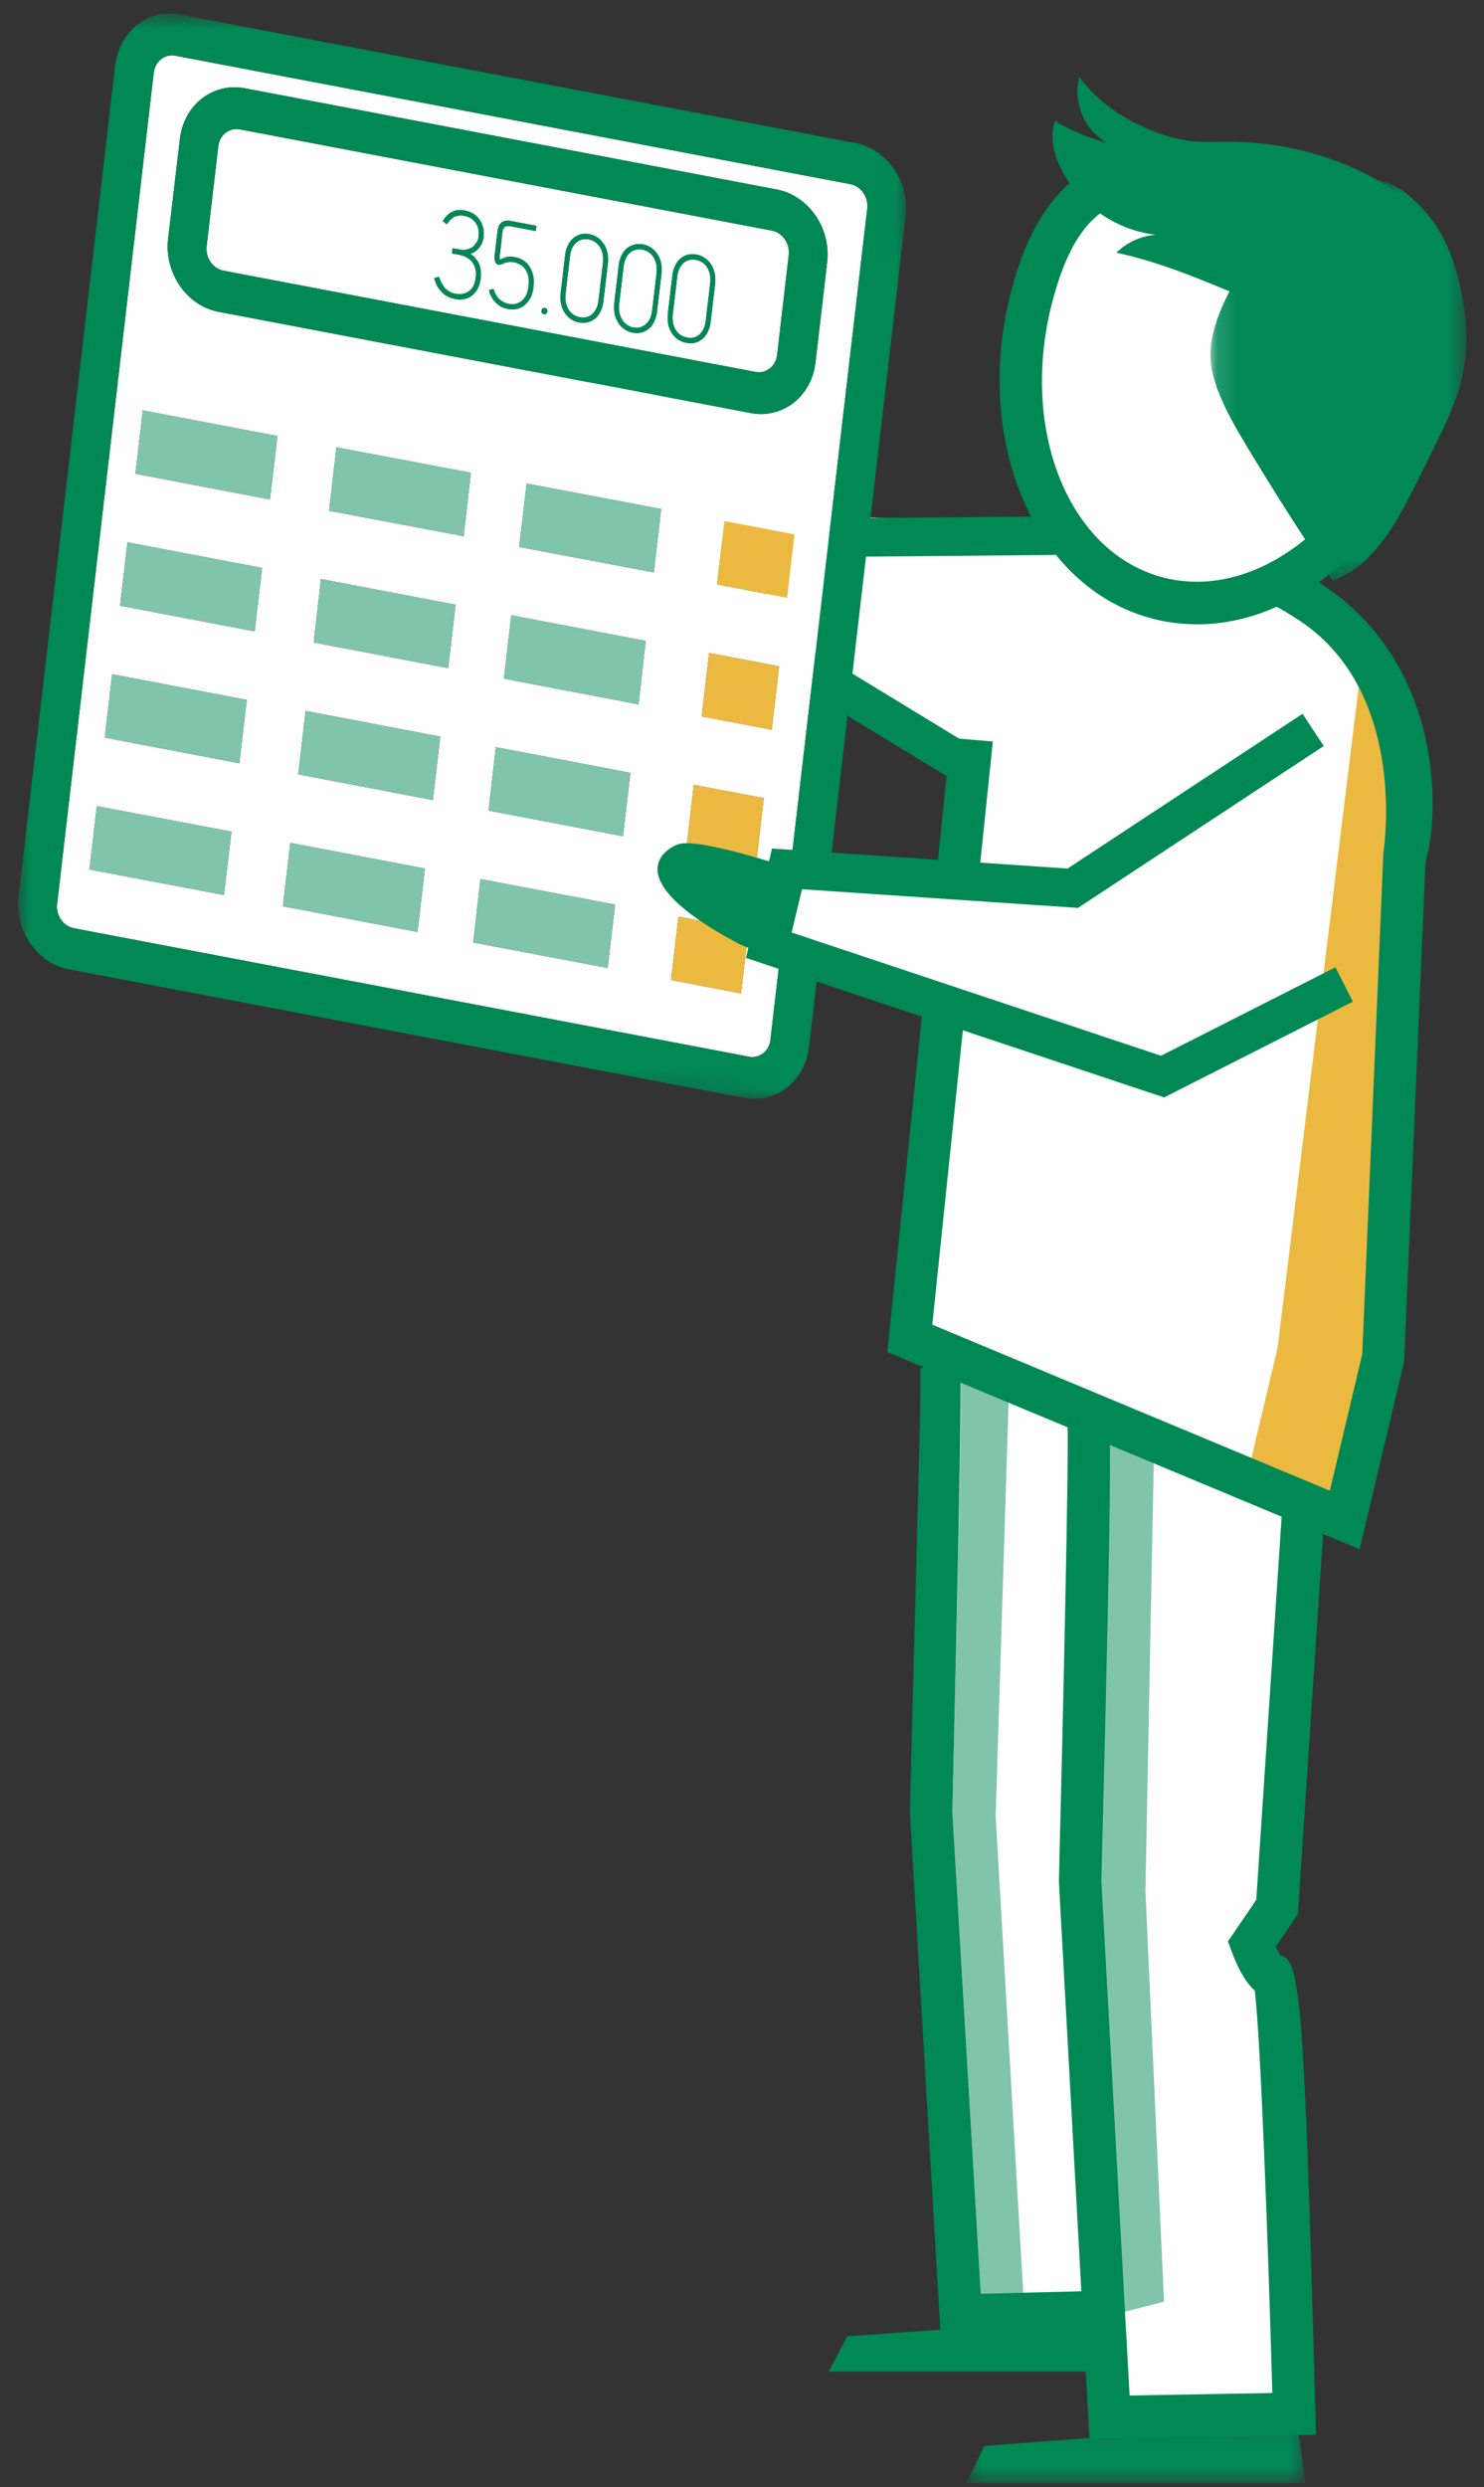 <?xml version="1.0" encoding="UTF-8"?>
<svg width="77px" height="129px" viewBox="0 0 77 129" version="1.1" xmlns="http://www.w3.org/2000/svg" xmlns:xlink="http://www.w3.org/1999/xlink">
    <rect x="0" y="0" width="77" height="129" fill="#333333" stroke="none"/>
    <title>illu_taschenrechner-mit-person_duotone</title>
    <defs>
        <polyline id="path-1" points="0.997 55.057 0.766 0.289 46.955 2.638 47.187 57.405"></polyline>
        <polyline id="path-3" points="0.997 55.057 0.766 0.289 46.955 2.638 47.187 57.405"></polyline>
        <polyline id="path-5" points="0.997 55.057 0.766 0.289 46.955 2.638 47.187 57.405"></polyline>
        <polygon id="path-7" points="0.997 55.057 0.766 0.289 46.955 2.638 47.187 57.405"></polygon>
        <polygon id="path-9" points="0.997 55.057 0.766 0.289 46.955 2.638 47.187 57.405"></polygon>
        <polygon id="path-11" points="0.997 55.057 0.766 0.289 46.955 2.638 47.187 57.405"></polygon>
        <polygon id="path-13" points="0.997 55.057 0.766 0.289 46.955 2.638 47.187 57.405"></polygon>
        <polygon id="path-15" points="0.997 55.057 0.766 0.289 46.955 2.638 47.187 57.405"></polygon>
        <polygon id="path-17" points="0.997 55.057 0.766 0.289 46.955 2.638 47.187 57.405"></polygon>
        <polygon id="path-19" points="0.997 55.057 0.766 0.289 46.955 2.638 47.187 57.405"></polygon>
        <polygon id="path-21" points="0.997 55.057 0.766 0.289 46.955 2.638 47.187 57.405"></polygon>
        <polygon id="path-23" points="0.997 55.057 0.766 0.289 46.955 2.638 47.187 57.405"></polygon>
        <polygon id="path-25" points="0.997 55.057 0.766 0.289 46.955 2.638 47.187 57.405"></polygon>
        <polygon id="path-27" points="0.997 55.057 0.766 0.289 46.955 2.638 47.187 57.405"></polygon>
        <polygon id="path-29" points="0.997 55.057 0.766 0.289 46.955 2.638 47.187 57.405"></polygon>
        <polygon id="path-31" points="0.997 55.057 0.766 0.289 46.955 2.638 47.187 57.405"></polygon>
        <polygon id="path-33" points="0.997 55.057 0.766 0.289 46.955 2.638 47.187 57.405"></polygon>
        <polygon id="path-35" points="0.997 55.057 0.766 0.289 46.955 2.638 47.187 57.405"></polygon>
        <polygon id="path-37" points="0.997 55.057 0.766 0.289 46.955 2.638 47.187 57.405"></polygon>
        <polyline id="path-39" points="0.997 55.057 0.766 0.289 46.955 2.638 47.187 57.405"></polyline>
        <polyline id="path-41" points="0.997 55.057 0.766 0.289 46.955 2.638 47.187 57.405"></polyline>
        <polygon id="path-43" points="0.997 55.057 0.766 0.289 46.955 2.638 47.187 57.405"></polygon>
        <polyline id="path-45" points="0.997 55.057 0.766 0.289 46.955 2.638 47.187 57.405"></polyline>
        <polyline id="path-47" points="0.997 55.057 0.766 0.289 46.955 2.638 47.187 57.405"></polyline>
        <polyline id="path-49" points="0.997 55.057 0.766 0.289 46.955 2.638 47.187 57.405"></polyline>
        <polygon id="path-51" points="0.698 0.134 18.293 0.134 18.293 3.31 0.698 3.31"></polygon>
        <polygon id="path-53" points="0.141 0.812 13.42 0.812 13.42 21.595 0.141 21.595"></polygon>
    </defs>
    <g id="Symbols" stroke="none" stroke-width="1" fill="none" fill-rule="evenodd">
        <g id="Group-115">
            <polyline id="Fill-1" fill="#FFFFFF" points="52.012 41 41.503 34.683 29 19.464 31.287 17 44.969 26.835 58 27.301"></polyline>
            <polyline id="Stroke-2" stroke="#008855" stroke-width="2" points="56 27.771 44.608 27.874 31.286 17 29 19.431 41.498 34.445 50.617 40"></polyline>
            <g id="Group-78">
                <g id="Group-5">
                    <mask id="mask-2" fill="white">
                        <use xlink:href="#path-1"></use>
                    </mask>
                    <g id="Clip-4"></g>
                    <path d="M8.964,2.873 C8.747,2.862 8.535,2.932 8.354,3.078 C8.147,3.242 8.013,3.488 7.978,3.769 L2.964,46.889 C2.928,47.171 3.002,47.456 3.166,47.699 C3.329,47.933 3.566,48.09 3.828,48.143 L38.856,54.805 C38.901,54.814 38.945,54.819 38.989,54.822 C39.209,54.832 39.425,54.766 39.598,54.628 C39.814,54.464 39.949,54.206 39.975,53.924 L44.998,10.817 C45.068,10.225 44.676,9.658 44.123,9.553 L9.096,2.891 C9.052,2.881 9.009,2.875 8.964,2.873 M39.339,21.472 C39.213,21.466 39.077,21.449 38.95,21.423 L11.343,16.173 C9.694,15.865 8.519,14.164 8.72,12.398 L9.332,7.218 C9.517,5.579 10.82,4.454 12.314,4.531 C12.441,4.538 12.568,4.552 12.697,4.577 L40.295,9.827 C41.953,10.135 43.128,11.835 42.919,13.601 L42.316,18.783 C42.22,19.647 41.816,20.388 41.175,20.892 C40.643,21.305 40,21.505 39.339,21.472 M14.009,25.906 L7.024,24.574 L7.408,21.284 L14.395,22.615 L14.009,25.906 M24.058,27.812 L17.073,26.49 L17.457,23.2 L24.433,24.521 L24.058,27.812 M33.924,29.69 L26.939,28.369 L27.324,25.078 L34.309,26.4 L33.924,29.69 M40.837,31.009 L37.204,30.316 L37.588,27.025 L41.222,27.718 L40.837,31.009 M13.215,32.747 L6.229,31.416 L6.614,28.126 L13.599,29.457 L13.215,32.747 M23.254,34.654 L16.277,33.322 L16.653,30.031 L23.639,31.363 L23.254,34.654 M33.13,36.532 L26.145,35.201 L26.529,31.91 L33.505,33.242 L33.13,36.532 M40.043,37.85 L36.409,37.158 L36.794,33.867 L40.427,34.56 L40.043,37.85 M12.42,39.589 L5.435,38.257 L5.819,34.968 L12.805,36.299 L12.42,39.589 M22.46,41.496 L15.473,40.164 L15.857,36.873 L22.844,38.205 L22.46,41.496 M32.326,43.373 L25.349,42.043 L25.725,38.752 L32.71,40.084 L32.326,43.373 M39.248,44.682 L35.615,43.999 L35.999,40.71 L39.632,41.392 L39.248,44.682 M11.625,46.421 L4.64,45.099 L5.024,41.81 L12.01,43.132 L11.625,46.421 M21.664,48.337 L14.678,47.006 L15.063,43.716 L22.048,45.047 L21.664,48.337 M31.531,50.205 L24.554,48.885 L24.929,45.594 L31.916,46.916 L31.531,50.205 M38.453,51.524 L34.82,50.831 L35.204,47.542 L38.837,48.233 L38.453,51.524 M12.313,6.695 C11.822,6.67 11.389,7.047 11.326,7.592 L10.723,12.774 C10.653,13.366 11.044,13.932 11.597,14.039 L39.194,19.288 C39.239,19.297 39.284,19.302 39.327,19.305 C39.826,19.33 40.259,18.952 40.323,18.408 L40.925,13.226 C40.995,12.635 40.604,12.067 40.051,11.962 L12.444,6.711 C12.4,6.703 12.357,6.698 12.313,6.695 M23.184,11.631 L22.975,11.473 C23.038,11.37 23.1,11.275 23.182,11.191 C23.254,11.107 23.344,11.053 23.444,11 C23.543,10.946 23.642,10.912 23.76,10.899 C23.819,10.891 23.878,10.89 23.937,10.892 C23.996,10.896 24.055,10.903 24.113,10.916 C24.276,10.955 24.421,11.001 24.549,11.075 C24.675,11.159 24.784,11.254 24.866,11.375 C24.958,11.496 25.021,11.637 25.067,11.794 C25.104,11.943 25.114,12.109 25.096,12.285 C25.079,12.43 25.043,12.556 24.981,12.669 C24.926,12.783 24.845,12.878 24.756,12.961 C24.658,13.053 24.542,13.123 24.412,13.168 L24.585,13.302 L24.748,13.497 C24.922,13.749 24.986,14.056 24.943,14.415 C24.925,14.599 24.88,14.763 24.818,14.906 C24.755,15.05 24.665,15.171 24.556,15.273 C24.44,15.385 24.296,15.466 24.132,15.506 C24.031,15.53 23.921,15.541 23.81,15.535 C23.744,15.531 23.675,15.524 23.607,15.508 C23.29,15.443 23.036,15.303 22.853,15.071 C22.781,14.987 22.717,14.897 22.663,14.787 C22.608,14.686 22.562,14.557 22.526,14.429 L22.769,14.353 L22.888,14.642 L23.043,14.893 C23.198,15.077 23.398,15.195 23.633,15.236 C23.681,15.246 23.731,15.251 23.777,15.253 C23.873,15.258 23.965,15.25 24.05,15.228 C24.177,15.206 24.285,15.143 24.384,15.06 C24.475,14.976 24.547,14.882 24.591,14.767 C24.645,14.654 24.671,14.518 24.689,14.363 C24.707,14.217 24.706,14.08 24.669,13.951 C24.641,13.834 24.587,13.713 24.523,13.622 C24.441,13.511 24.35,13.428 24.232,13.363 C24.115,13.289 23.997,13.253 23.869,13.228 L23.87,13.22 L23.851,13.217 L23.452,13.148 L23.479,12.876 L23.877,12.944 C23.919,12.953 23.961,12.959 24.002,12.961 C24.083,12.965 24.164,12.956 24.249,12.934 C24.375,12.902 24.492,12.849 24.591,12.756 L24.754,12.531 C24.799,12.445 24.826,12.348 24.833,12.243 C24.851,12.106 24.842,11.969 24.814,11.85 C24.787,11.732 24.732,11.631 24.659,11.53 C24.596,11.448 24.513,11.377 24.422,11.314 C24.323,11.259 24.214,11.224 24.087,11.198 C24.033,11.186 23.984,11.179 23.936,11.176 C23.888,11.174 23.843,11.176 23.797,11.183 L23.571,11.24 L23.345,11.414 L23.184,11.631 M25.863,13.729 L25.809,13.717 L25.773,13.686 L25.727,13.635 L25.681,13.554 L25.663,13.436 L25.663,13.269 L25.828,11.892 L25.891,11.69 L26.026,11.531 L26.197,11.453 L26.405,11.443 L27.828,11.711 L27.803,11.982 L26.371,11.714 L26.181,11.763 L26.081,11.944 L25.924,13.323 L25.917,13.419 L25.934,13.46 L25.97,13.452 L26.016,13.433 L26.133,13.382 L26.278,13.331 L26.468,13.311 L26.703,13.333 C26.903,13.372 27.065,13.439 27.212,13.544 C27.348,13.649 27.457,13.781 27.539,13.941 C27.602,14.063 27.648,14.21 27.676,14.358 C27.705,14.516 27.705,14.682 27.679,14.876 L27.679,14.915 C27.652,15.109 27.608,15.283 27.536,15.425 C27.455,15.576 27.365,15.7 27.248,15.801 C27.131,15.902 27.004,15.975 26.851,16.015 C26.746,16.042 26.637,16.052 26.52,16.047 C26.465,16.043 26.41,16.038 26.352,16.028 C26.08,15.977 25.853,15.846 25.681,15.643 C25.599,15.561 25.535,15.47 25.481,15.359 C25.426,15.259 25.39,15.15 25.371,15.041 L25.615,14.985 L25.652,15.115 L25.716,15.254 L25.788,15.375 L25.871,15.478 C26.007,15.62 26.18,15.717 26.388,15.757 C26.436,15.767 26.483,15.772 26.53,15.774 C26.614,15.779 26.696,15.772 26.777,15.757 C26.895,15.724 26.993,15.67 27.084,15.597 C27.175,15.514 27.247,15.42 27.309,15.297 C27.363,15.172 27.398,15.027 27.417,14.873 L27.424,14.834 C27.442,14.659 27.442,14.512 27.423,14.384 C27.405,14.256 27.359,14.147 27.304,14.046 C27.24,13.926 27.158,13.834 27.058,13.761 C26.95,13.687 26.822,13.632 26.668,13.604 C26.624,13.594 26.581,13.589 26.541,13.587 C26.474,13.583 26.413,13.589 26.351,13.598 C26.26,13.612 26.18,13.638 26.125,13.664 L25.999,13.716 L25.863,13.729 M30.207,16.742 C30.156,16.739 30.104,16.733 30.049,16.724 C29.877,16.696 29.733,16.63 29.596,16.535 C29.469,16.451 29.36,16.328 29.278,16.187 C29.186,16.046 29.132,15.887 29.103,15.72 C29.076,15.552 29.075,15.376 29.092,15.182 L29.319,13.27 C29.337,13.076 29.381,12.903 29.453,12.759 C29.516,12.607 29.606,12.485 29.714,12.382 C29.831,12.271 29.966,12.2 30.111,12.159 C30.211,12.13 30.313,12.12 30.423,12.126 C30.475,12.129 30.528,12.134 30.581,12.144 C30.755,12.182 30.899,12.238 31.027,12.333 C31.153,12.426 31.262,12.549 31.354,12.69 C31.437,12.832 31.491,12.98 31.528,13.149 C31.556,13.315 31.557,13.501 31.539,13.686 L31.312,15.608 C31.295,15.792 31.25,15.966 31.178,16.118 C31.116,16.26 31.025,16.393 30.917,16.494 C30.791,16.596 30.664,16.677 30.52,16.71 C30.421,16.737 30.319,16.747 30.207,16.742 M32.989,17.273 C32.938,17.27 32.885,17.265 32.831,17.257 C32.659,17.218 32.513,17.162 32.387,17.068 C32.251,16.973 32.141,16.86 32.059,16.71 C31.977,16.569 31.913,16.419 31.885,16.251 C31.857,16.084 31.857,15.898 31.873,15.714 L32.101,13.793 C32.119,13.609 32.163,13.435 32.235,13.282 C32.297,13.139 32.387,13.007 32.496,12.905 C32.613,12.803 32.748,12.732 32.893,12.69 C32.991,12.662 33.095,12.653 33.205,12.658 C33.256,12.66 33.309,12.666 33.363,12.675 C33.536,12.704 33.681,12.77 33.808,12.864 C33.935,12.949 34.044,13.071 34.136,13.222 C34.217,13.354 34.282,13.513 34.309,13.681 C34.337,13.847 34.339,14.033 34.321,14.217 L34.093,16.129 C34.077,16.324 34.032,16.497 33.96,16.64 C33.897,16.793 33.807,16.925 33.699,17.027 C33.573,17.128 33.446,17.2 33.302,17.241 C33.203,17.269 33.099,17.279 32.989,17.273 M35.799,17.805 C35.738,17.802 35.677,17.793 35.613,17.778 C35.44,17.751 35.295,17.684 35.169,17.6 C35.032,17.504 34.922,17.382 34.84,17.241 C34.75,17.099 34.694,16.951 34.667,16.783 C34.639,16.606 34.639,16.431 34.655,16.236 L34.883,14.324 C34.899,14.14 34.944,13.966 35.016,13.813 C35.078,13.66 35.169,13.539 35.278,13.437 C35.395,13.336 35.53,13.254 35.675,13.212 C35.771,13.192 35.871,13.18 35.979,13.185 C36.033,13.187 36.088,13.195 36.145,13.207 C36.317,13.235 36.463,13.301 36.59,13.395 C36.717,13.481 36.826,13.604 36.917,13.745 C36.999,13.885 37.054,14.044 37.091,14.212 C37.119,14.38 37.12,14.555 37.102,14.75 L36.875,16.662 C36.857,16.855 36.813,17.02 36.741,17.172 C36.679,17.325 36.589,17.446 36.481,17.549 C36.355,17.66 36.228,17.731 36.083,17.773 C35.992,17.799 35.899,17.809 35.799,17.805 M28.21,16.3 L28.119,16.236 L28.091,16.118 L28.101,16.088 L28.145,15.992 L28.253,15.969 L28.281,15.97 L28.38,16.034 L28.408,16.143 L28.4,16.181 L28.345,16.277 L28.246,16.301 L28.21,16.3 M30.454,12.407 C30.361,12.403 30.274,12.408 30.185,12.426 C30.076,12.459 29.977,12.513 29.895,12.588 C29.806,12.671 29.734,12.764 29.68,12.888 C29.626,13.013 29.591,13.157 29.573,13.312 L29.347,15.234 C29.328,15.39 29.329,15.546 29.356,15.674 C29.385,15.821 29.431,15.941 29.494,16.041 C29.558,16.153 29.64,16.235 29.739,16.308 C29.84,16.382 29.949,16.426 30.084,16.453 C30.127,16.461 30.168,16.467 30.208,16.469 C30.289,16.474 30.369,16.464 30.446,16.441 C30.555,16.418 30.655,16.364 30.735,16.281 C30.826,16.208 30.889,16.103 30.951,15.98 C31.006,15.855 31.041,15.72 31.058,15.555 L31.285,13.644 C31.304,13.478 31.294,13.332 31.275,13.195 C31.247,13.056 31.201,12.937 31.138,12.826 C31.073,12.725 30.992,12.633 30.892,12.56 C30.792,12.496 30.683,12.441 30.548,12.416 C30.515,12.411 30.484,12.408 30.454,12.407 M33.205,12.93 C33.123,12.927 33.045,12.936 32.966,12.959 C32.858,12.991 32.759,13.035 32.677,13.118 C32.588,13.193 32.516,13.296 32.462,13.42 C32.408,13.544 32.373,13.68 32.354,13.844 L32.127,15.756 C32.11,15.921 32.111,16.068 32.138,16.207 C32.167,16.344 32.212,16.474 32.276,16.574 C32.34,16.685 32.421,16.767 32.521,16.84 C32.621,16.913 32.731,16.958 32.857,16.985 C32.902,16.989 32.945,16.993 32.987,16.996 C33.071,17 33.149,16.996 33.228,16.974 C33.336,16.94 33.436,16.887 33.517,16.812 C33.607,16.73 33.67,16.634 33.733,16.512 C33.787,16.387 33.823,16.243 33.84,16.087 L34.067,14.166 C34.084,14.011 34.083,13.865 34.056,13.726 C34.029,13.588 33.983,13.459 33.919,13.358 C33.855,13.246 33.773,13.164 33.673,13.091 C33.574,13.019 33.465,12.973 33.328,12.946 C33.286,12.938 33.245,12.932 33.205,12.93 M35.986,13.463 C35.905,13.459 35.827,13.468 35.748,13.489 C35.64,13.514 35.54,13.567 35.459,13.651 C35.369,13.725 35.297,13.829 35.243,13.952 C35.189,14.067 35.153,14.21 35.136,14.377 L34.909,16.289 C34.892,16.453 34.893,16.599 34.92,16.737 C34.947,16.876 34.993,16.994 35.057,17.106 C35.122,17.207 35.203,17.299 35.303,17.372 C35.402,17.437 35.511,17.48 35.639,17.507 C35.687,17.515 35.733,17.522 35.776,17.524 C35.857,17.528 35.933,17.521 36.01,17.505 C36.118,17.473 36.217,17.419 36.299,17.345 C36.388,17.26 36.452,17.157 36.515,17.043 C36.568,16.919 36.603,16.774 36.622,16.609 L36.849,14.699 C36.866,14.542 36.865,14.387 36.838,14.249 C36.809,14.111 36.764,13.99 36.7,13.88 C36.637,13.779 36.555,13.687 36.455,13.623 C36.355,13.551 36.247,13.506 36.11,13.478 C36.068,13.471 36.027,13.465 35.986,13.463" id="Fill-3" fill="#FFFFFF" mask="url(#mask-2)"></path>
                </g>
                <g id="Group-8">
                    <mask id="mask-4" fill="white">
                        <use xlink:href="#path-3"></use>
                    </mask>
                    <g id="Clip-7"></g>
                    <path d="M8.946,0.705 C8.288,0.672 7.65,0.874 7.126,1.286 C6.484,1.79 6.081,2.542 5.975,3.395 L0.961,46.504 C0.865,47.357 1.077,48.227 1.578,48.935 C2.069,49.654 2.787,50.13 3.584,50.278 L38.603,56.941 C38.739,56.966 38.874,56.983 39.001,56.99 C39.662,57.023 40.305,56.821 40.836,56.409 C41.469,55.903 41.872,55.163 41.977,54.3 L46.992,11.192 C47.201,9.425 46.026,7.726 44.368,7.417 L9.35,0.755 C9.215,0.728 9.081,0.712 8.946,0.705 M38.99,54.822 C38.945,54.819 38.901,54.813 38.856,54.806 L3.829,48.143 C3.566,48.091 3.33,47.932 3.166,47.699 C3.002,47.457 2.928,47.17 2.964,46.888 L7.978,3.77 C8.013,3.489 8.148,3.241 8.355,3.077 C8.535,2.932 8.747,2.863 8.964,2.873 C9.009,2.875 9.052,2.88 9.096,2.89 L44.124,9.552 C44.676,9.659 45.068,10.224 44.998,10.816 L39.975,53.925 C39.949,54.207 39.814,54.463 39.598,54.627 C39.425,54.765 39.209,54.833 38.99,54.822" id="Fill-6" fill="#008855" mask="url(#mask-4)"></path>
                </g>
                <g id="Group-11">
                    <mask id="mask-6" fill="white">
                        <use xlink:href="#path-5"></use>
                    </mask>
                    <g id="Clip-10"></g>
                    <path d="M12.314,4.531 C10.819,4.455 9.517,5.579 9.333,7.217 L8.721,12.398 C8.519,14.165 9.695,15.865 11.343,16.173 L38.951,21.424 C39.077,21.449 39.213,21.467 39.339,21.472 C40,21.506 40.643,21.305 41.175,20.892 C41.815,20.388 42.22,19.647 42.316,18.782 L42.918,13.6 C43.129,11.835 41.953,10.135 40.295,9.826 L12.698,4.577 C12.568,4.552 12.441,4.537 12.314,4.531 M39.327,19.304 C39.283,19.302 39.24,19.296 39.195,19.288 L11.597,14.038 C11.044,13.933 10.653,13.365 10.722,12.773 L11.326,7.591 C11.389,7.048 11.822,6.67 12.314,6.695 C12.357,6.697 12.4,6.703 12.444,6.71 L40.05,11.961 C40.603,12.067 40.995,12.634 40.925,13.225 L40.323,18.409 C40.259,18.953 39.826,19.329 39.327,19.304" id="Fill-9" fill="#008855" mask="url(#mask-6)"></path>
                </g>
                <g id="Group-14">
                    <mask id="mask-8" fill="white">
                        <use xlink:href="#path-7"></use>
                    </mask>
                    <g id="Clip-13"></g>
                    <polygon id="Fill-12" fill="#80c4aa" mask="url(#mask-8)" points="7.409 21.284 7.025 24.574 14.01 25.906 14.394 22.615"></polygon>
                </g>
                <g id="Group-17">
                    <mask id="mask-10" fill="white">
                        <use xlink:href="#path-9"></use>
                    </mask>
                    <g id="Clip-16"></g>
                    <polygon id="Fill-15" fill="#80c4aa" mask="url(#mask-10)" points="17.457 23.201 17.072 26.49 24.058 27.812 24.433 24.521"></polygon>
                </g>
                <g id="Group-20">
                    <mask id="mask-12" fill="white">
                        <use xlink:href="#path-11"></use>
                    </mask>
                    <g id="Clip-19"></g>
                    <polygon id="Fill-18" fill="#80c4aa" mask="url(#mask-12)" points="27.324 25.078 26.938 28.369 33.925 29.69 34.309 26.4"></polygon>
                </g>
                <g id="Group-23">
                    <mask id="mask-14" fill="white">
                        <use xlink:href="#path-13"></use>
                    </mask>
                    <g id="Clip-22"></g>
                    <polygon id="Fill-21" fill="#80c4aa" mask="url(#mask-14)" points="6.614 28.126 6.229 31.416 13.215 32.748 13.599 29.457"></polygon>
                </g>
                <g id="Group-26">
                    <mask id="mask-16" fill="white">
                        <use xlink:href="#path-15"></use>
                    </mask>
                    <g id="Clip-25"></g>
                    <polygon id="Fill-24" fill="#80c4aa" mask="url(#mask-16)" points="16.653 30.032 16.277 33.322 23.254 34.654 23.639 31.363"></polygon>
                </g>
                <g id="Group-29">
                    <mask id="mask-18" fill="white">
                        <use xlink:href="#path-17"></use>
                    </mask>
                    <g id="Clip-28"></g>
                    <polygon id="Fill-27" fill="#80c4aa" mask="url(#mask-18)" points="26.528 31.91 26.144 35.201 33.129 36.532 33.506 33.242"></polygon>
                </g>
                <g id="Group-32">
                    <mask id="mask-20" fill="white">
                        <use xlink:href="#path-19"></use>
                    </mask>
                    <g id="Clip-31"></g>
                    <polygon id="Fill-30" fill="#80c4aa" mask="url(#mask-20)" points="5.819 34.968 5.434 38.258 12.42 39.589 12.804 36.299"></polygon>
                </g>
                <g id="Group-35">
                    <mask id="mask-22" fill="white">
                        <use xlink:href="#path-21"></use>
                    </mask>
                    <g id="Clip-34"></g>
                    <polygon id="Fill-33" fill="#80c4aa" mask="url(#mask-22)" points="15.858 36.873 15.473 40.164 22.459 41.496 22.843 38.205"></polygon>
                </g>
                <g id="Group-38">
                    <mask id="mask-24" fill="white">
                        <use xlink:href="#path-23"></use>
                    </mask>
                    <g id="Clip-37"></g>
                    <polygon id="Fill-36" fill="#80c4aa" mask="url(#mask-24)" points="25.725 38.752 25.349 42.043 32.326 43.374 32.71 40.084"></polygon>
                </g>
                <g id="Group-41">
                    <mask id="mask-26" fill="white">
                        <use xlink:href="#path-25"></use>
                    </mask>
                    <g id="Clip-40"></g>
                    <polygon id="Fill-39" fill="#ecb940" mask="url(#mask-26)" points="37.589 27.025 37.205 30.316 40.837 31.009 41.223 27.718"></polygon>
                </g>
                <g id="Group-44">
                    <mask id="mask-28" fill="white">
                        <use xlink:href="#path-27"></use>
                    </mask>
                    <g id="Clip-43"></g>
                    <polygon id="Fill-42" fill="#ecb940" mask="url(#mask-28)" points="36.794 33.867 36.409 37.158 40.043 37.851 40.428 34.56"></polygon>
                </g>
                <g id="Group-47">
                    <mask id="mask-30" fill="white">
                        <use xlink:href="#path-29"></use>
                    </mask>
                    <g id="Clip-46"></g>
                    <polygon id="Fill-45" fill="#ecb940" mask="url(#mask-30)" points="35.999 40.71 35.614 44 39.248 44.682 39.632 41.392"></polygon>
                </g>
                <g id="Group-50">
                    <mask id="mask-32" fill="white">
                        <use xlink:href="#path-31"></use>
                    </mask>
                    <g id="Clip-49"></g>
                    <polygon id="Fill-48" fill="#80c4aa" mask="url(#mask-32)" points="5.024 41.81 4.64 45.099 11.625 46.421 12.01 43.132"></polygon>
                </g>
                <g id="Group-53">
                    <mask id="mask-34" fill="white">
                        <use xlink:href="#path-33"></use>
                    </mask>
                    <g id="Clip-52"></g>
                    <polygon id="Fill-51" fill="#80c4aa" mask="url(#mask-34)" points="15.063 43.716 14.678 47.006 21.664 48.338 22.048 45.047"></polygon>
                </g>
                <g id="Group-56">
                    <mask id="mask-36" fill="white">
                        <use xlink:href="#path-35"></use>
                    </mask>
                    <g id="Clip-55"></g>
                    <polygon id="Fill-54" fill="#80c4aa" mask="url(#mask-36)" points="24.93 45.594 24.554 48.885 31.531 50.205 31.915 46.916"></polygon>
                </g>
                <g id="Group-59">
                    <mask id="mask-38" fill="white">
                        <use xlink:href="#path-37"></use>
                    </mask>
                    <g id="Clip-58"></g>
                    <polygon id="Fill-57" fill="#ecb940" mask="url(#mask-38)" points="35.204 47.542 34.82 50.832 38.454 51.524 38.838 48.234"></polygon>
                </g>
                <g id="Group-62">
                    <mask id="mask-40" fill="white">
                        <use xlink:href="#path-39"></use>
                    </mask>
                    <g id="Clip-61"></g>
                    <path d="M23.936,10.893 C23.877,10.89 23.818,10.891 23.76,10.899 C23.642,10.912 23.542,10.946 23.443,11 C23.344,11.052 23.254,11.107 23.182,11.19 C23.101,11.276 23.037,11.37 22.975,11.474 L23.184,11.631 L23.345,11.415 L23.572,11.241 L23.798,11.184 C23.842,11.176 23.888,11.174 23.935,11.176 C23.983,11.179 24.032,11.186 24.087,11.198 C24.213,11.224 24.322,11.259 24.423,11.314 C24.513,11.376 24.595,11.448 24.66,11.531 C24.732,11.631 24.786,11.732 24.814,11.85 C24.842,11.968 24.852,12.105 24.834,12.242 C24.825,12.348 24.799,12.445 24.753,12.531 L24.592,12.756 C24.493,12.849 24.375,12.902 24.248,12.935 C24.163,12.956 24.084,12.965 24.002,12.961 C23.96,12.959 23.919,12.953 23.877,12.944 L23.479,12.875 L23.453,13.148 L23.851,13.217 L23.87,13.22 L23.869,13.228 C23.996,13.253 24.114,13.288 24.232,13.364 C24.35,13.427 24.44,13.511 24.523,13.622 C24.586,13.713 24.641,13.834 24.669,13.951 C24.706,14.08 24.706,14.217 24.689,14.363 C24.672,14.518 24.644,14.654 24.591,14.768 C24.546,14.882 24.474,14.975 24.385,15.06 C24.284,15.143 24.176,15.205 24.05,15.228 C23.966,15.249 23.873,15.258 23.777,15.252 C23.73,15.25 23.682,15.246 23.633,15.236 C23.397,15.195 23.198,15.077 23.044,14.893 L22.889,14.642 L22.77,14.353 L22.526,14.428 C22.563,14.557 22.609,14.687 22.663,14.787 C22.718,14.897 22.781,14.988 22.854,15.07 C23.036,15.303 23.29,15.443 23.608,15.508 C23.676,15.523 23.743,15.531 23.81,15.535 C23.922,15.541 24.03,15.53 24.133,15.506 C24.295,15.466 24.439,15.384 24.557,15.273 C24.665,15.171 24.754,15.05 24.818,14.907 C24.881,14.763 24.926,14.599 24.942,14.415 C24.986,14.056 24.921,13.749 24.749,13.497 L24.585,13.302 L24.413,13.168 C24.542,13.123 24.658,13.053 24.756,12.961 C24.845,12.877 24.927,12.784 24.98,12.669 C25.044,12.556 25.078,12.43 25.096,12.285 C25.114,12.109 25.105,11.943 25.068,11.794 C25.022,11.637 24.957,11.497 24.867,11.374 C24.784,11.254 24.676,11.16 24.548,11.075 C24.421,11.001 24.277,10.955 24.113,10.915 C24.054,10.903 23.995,10.896 23.936,10.893" id="Fill-60" fill="#008855" mask="url(#mask-40)"></path>
                </g>
                <g id="Group-65">
                    <mask id="mask-42" fill="white">
                        <use xlink:href="#path-41"></use>
                    </mask>
                    <g id="Clip-64"></g>
                    <path d="M26.406,11.443 L26.197,11.453 L26.026,11.531 L25.891,11.69 L25.829,11.892 L25.662,13.269 L25.663,13.436 L25.681,13.554 L25.727,13.635 L25.772,13.686 L25.809,13.717 L25.863,13.729 L25.999,13.716 L26.125,13.664 C26.179,13.638 26.261,13.612 26.351,13.598 C26.413,13.589 26.475,13.583 26.541,13.587 C26.581,13.589 26.624,13.594 26.669,13.604 C26.823,13.632 26.95,13.687 27.058,13.761 C27.159,13.834 27.24,13.926 27.304,14.046 C27.359,14.147 27.405,14.256 27.424,14.384 C27.442,14.512 27.442,14.658 27.425,14.834 L27.416,14.873 C27.399,15.027 27.363,15.172 27.309,15.296 C27.247,15.42 27.175,15.514 27.084,15.597 C26.994,15.67 26.895,15.724 26.777,15.757 C26.696,15.772 26.613,15.779 26.529,15.774 C26.483,15.772 26.436,15.767 26.387,15.757 C26.179,15.717 26.007,15.62 25.87,15.478 L25.788,15.375 L25.716,15.254 L25.652,15.114 L25.615,14.985 L25.371,15.041 C25.389,15.15 25.426,15.259 25.481,15.359 C25.535,15.47 25.6,15.561 25.681,15.643 C25.854,15.846 26.081,15.977 26.352,16.028 C26.41,16.038 26.466,16.043 26.519,16.047 C26.636,16.052 26.746,16.042 26.851,16.015 C27.005,15.975 27.131,15.902 27.248,15.801 C27.365,15.7 27.455,15.576 27.536,15.425 C27.608,15.283 27.653,15.109 27.679,14.915 L27.679,14.876 C27.705,14.682 27.704,14.516 27.677,14.358 C27.648,14.21 27.603,14.063 27.539,13.941 C27.456,13.781 27.347,13.649 27.211,13.544 C27.066,13.439 26.903,13.372 26.704,13.333 L26.468,13.311 L26.278,13.331 L26.133,13.381 L26.016,13.433 L25.971,13.452 L25.935,13.46 L25.916,13.419 L25.925,13.323 L26.082,11.944 L26.181,11.763 L26.371,11.714 L27.802,11.982 L27.828,11.711 L26.406,11.443" id="Fill-63" fill="#008855" mask="url(#mask-42)"></path>
                </g>
                <g id="Group-68">
                    <mask id="mask-44" fill="white">
                        <use xlink:href="#path-43"></use>
                    </mask>
                    <g id="Clip-67"></g>
                    <polygon id="Fill-66" fill="#008855" mask="url(#mask-44)" points="28.281 15.97 28.253 15.969 28.144 15.993 28.1 16.088 28.091 16.118 28.119 16.236 28.21 16.299 28.246 16.3 28.345 16.276 28.4 16.181 28.408 16.143 28.38 16.034"></polygon>
                </g>
                <g id="Group-71">
                    <mask id="mask-46" fill="white">
                        <use xlink:href="#path-45"></use>
                    </mask>
                    <g id="Clip-70"></g>
                    <path d="M30.424,12.126 C30.314,12.12 30.21,12.13 30.112,12.159 C29.967,12.2 29.831,12.271 29.715,12.382 C29.606,12.485 29.516,12.606 29.453,12.759 C29.381,12.903 29.337,13.076 29.32,13.27 L29.092,15.182 C29.075,15.376 29.075,15.552 29.104,15.72 C29.131,15.887 29.187,16.046 29.277,16.187 C29.359,16.328 29.469,16.451 29.596,16.535 C29.732,16.63 29.877,16.696 30.05,16.724 C30.104,16.733 30.156,16.739 30.208,16.742 C30.318,16.747 30.422,16.737 30.52,16.709 C30.665,16.677 30.791,16.596 30.918,16.494 C31.026,16.393 31.115,16.26 31.179,16.117 C31.251,15.966 31.294,15.792 31.312,15.608 L31.539,13.686 C31.557,13.501 31.556,13.315 31.528,13.149 C31.492,12.98 31.436,12.832 31.354,12.69 C31.263,12.549 31.154,12.426 31.027,12.331 C30.899,12.238 30.754,12.182 30.582,12.144 C30.527,12.134 30.475,12.129 30.424,12.126 M30.209,16.469 C30.168,16.467 30.127,16.461 30.084,16.453 C29.948,16.426 29.84,16.382 29.74,16.308 C29.639,16.235 29.559,16.153 29.494,16.041 C29.43,15.941 29.384,15.821 29.357,15.674 C29.33,15.546 29.328,15.389 29.346,15.234 L29.573,13.312 C29.59,13.157 29.626,13.013 29.68,12.888 C29.734,12.764 29.806,12.671 29.896,12.588 C29.978,12.513 30.077,12.459 30.185,12.426 C30.273,12.408 30.362,12.403 30.453,12.407 C30.485,12.408 30.515,12.411 30.547,12.416 C30.683,12.441 30.791,12.496 30.892,12.559 C30.992,12.633 31.074,12.725 31.137,12.826 C31.202,12.937 31.246,13.056 31.275,13.195 C31.293,13.332 31.303,13.478 31.286,13.644 L31.059,15.555 C31.041,15.72 31.005,15.855 30.952,15.979 C30.888,16.103 30.826,16.207 30.736,16.281 C30.654,16.364 30.555,16.418 30.447,16.441 C30.368,16.464 30.29,16.474 30.209,16.469" id="Fill-69" fill="#008855" mask="url(#mask-46)"></path>
                </g>
                <g id="Group-74">
                    <mask id="mask-48" fill="white">
                        <use xlink:href="#path-47"></use>
                    </mask>
                    <g id="Clip-73"></g>
                    <path d="M33.205,12.658 C33.095,12.653 32.991,12.662 32.893,12.69 C32.748,12.731 32.613,12.804 32.496,12.905 C32.387,13.006 32.298,13.138 32.234,13.282 C32.162,13.435 32.118,13.608 32.101,13.793 L31.873,15.714 C31.857,15.898 31.857,16.084 31.885,16.251 C31.913,16.419 31.977,16.568 32.059,16.709 C32.141,16.86 32.251,16.972 32.387,17.067 C32.514,17.161 32.659,17.218 32.831,17.256 C32.886,17.265 32.938,17.271 32.989,17.274 C33.099,17.279 33.203,17.27 33.301,17.24 C33.446,17.2 33.573,17.128 33.699,17.027 C33.807,16.925 33.897,16.792 33.96,16.64 C34.031,16.497 34.076,16.324 34.093,16.129 L34.32,14.217 C34.339,14.034 34.338,13.848 34.309,13.681 C34.282,13.513 34.218,13.354 34.136,13.223 C34.044,13.072 33.935,12.949 33.809,12.864 C33.681,12.771 33.536,12.704 33.363,12.676 C33.309,12.667 33.257,12.66 33.205,12.658 M32.987,16.996 C32.946,16.994 32.902,16.989 32.857,16.984 C32.73,16.959 32.621,16.914 32.521,16.839 C32.421,16.767 32.34,16.685 32.276,16.574 C32.211,16.473 32.166,16.344 32.138,16.206 C32.111,16.067 32.11,15.92 32.127,15.756 L32.354,13.844 C32.372,13.68 32.408,13.544 32.461,13.42 C32.516,13.296 32.588,13.192 32.677,13.119 C32.759,13.036 32.858,12.992 32.966,12.958 C33.045,12.936 33.123,12.926 33.205,12.93 C33.246,12.933 33.286,12.938 33.329,12.947 C33.465,12.973 33.573,13.018 33.673,13.091 C33.774,13.165 33.855,13.247 33.919,13.358 C33.982,13.458 34.028,13.588 34.056,13.726 C34.083,13.865 34.085,14.011 34.067,14.166 L33.84,16.088 C33.823,16.242 33.787,16.386 33.733,16.511 C33.67,16.635 33.607,16.73 33.517,16.812 C33.435,16.887 33.336,16.94 33.228,16.973 C33.15,16.996 33.071,17 32.987,16.996" id="Fill-72" fill="#008855" mask="url(#mask-48)"></path>
                </g>
                <g id="Group-77">
                    <mask id="mask-50" fill="white">
                        <use xlink:href="#path-49"></use>
                    </mask>
                    <g id="Clip-76"></g>
                    <path d="M35.979,13.185 C35.871,13.179 35.772,13.191 35.675,13.212 C35.529,13.254 35.394,13.336 35.277,13.437 C35.168,13.538 35.079,13.661 35.017,13.813 C34.945,13.966 34.9,14.14 34.883,14.324 L34.656,16.236 C34.638,16.431 34.638,16.606 34.667,16.783 C34.695,16.95 34.749,17.099 34.841,17.24 C34.923,17.382 35.032,17.504 35.168,17.599 C35.295,17.684 35.44,17.75 35.612,17.778 C35.677,17.793 35.739,17.802 35.799,17.805 C35.898,17.81 35.993,17.799 36.084,17.772 C36.228,17.731 36.354,17.66 36.481,17.549 C36.589,17.447 36.679,17.325 36.741,17.173 C36.813,17.019 36.858,16.855 36.875,16.662 L37.103,14.75 C37.12,14.555 37.119,14.38 37.092,14.211 C37.053,14.044 36.999,13.886 36.917,13.745 C36.825,13.604 36.716,13.481 36.59,13.395 C36.462,13.301 36.317,13.235 36.145,13.208 C36.088,13.195 36.032,13.187 35.979,13.185 M35.776,17.524 C35.732,17.522 35.687,17.515 35.639,17.506 C35.512,17.48 35.403,17.436 35.303,17.372 C35.203,17.298 35.121,17.207 35.057,17.106 C34.994,16.994 34.948,16.876 34.92,16.737 C34.892,16.599 34.891,16.453 34.909,16.288 L35.137,14.377 C35.154,14.21 35.189,14.067 35.244,13.952 C35.297,13.828 35.369,13.724 35.459,13.651 C35.54,13.568 35.64,13.514 35.749,13.489 C35.826,13.468 35.905,13.458 35.985,13.463 C36.027,13.465 36.068,13.47 36.11,13.479 C36.246,13.505 36.355,13.55 36.455,13.623 C36.555,13.687 36.637,13.779 36.7,13.88 C36.764,13.99 36.81,14.111 36.837,14.249 C36.865,14.386 36.866,14.542 36.848,14.698 L36.621,16.609 C36.604,16.774 36.569,16.919 36.515,17.042 C36.452,17.157 36.388,17.261 36.299,17.344 C36.218,17.419 36.117,17.472 36.009,17.505 C35.933,17.521 35.858,17.528 35.776,17.524" id="Fill-75" fill="#008855" mask="url(#mask-50)"></path>
                </g>
            </g>
            <polygon id="Fill-79" fill="#008855" points="61 123 43 123 43.962 121.174 60.567 120"></polygon>
            <g id="Group-114" transform="translate(34, 3)">
                <path d="M22.467,70.563 C22.654,70.831 22.042,94.526 22.042,94.526 L23.569,122.369 L33.15,122.198 C33.15,122.198 32.533,99.501 32.048,99.501 C31.563,99.501 30.948,97.846 30.948,97.846 L32.264,95.915 L33.765,75.183 L14.312,67.501 L14.312,90.947 L15.851,117.1 L22.708,116.929" id="Fill-80" fill="#FFFFFF"></path>
                <path d="M25.882,71.996 L22.434,71.351 C22.574,71.631 22.03,90.947 22.03,90.947 L23.569,117.1 L26.396,116.38 L25.432,95.081 L25.882,71.996 Z" id="Fill-82" fill="#80c4aa"></path>
                <path d="M22.527,123.491 L20.943,94.586 C21.172,85.495 21.483,71.74 21.382,70.742 L22.349,70.644 L23.37,69.93 C23.642,70.319 23.765,70.498 23.145,94.553 L24.612,121.247 L32.018,121.115 C31.804,113.578 31.406,102.538 31.104,100.241 C30.741,99.926 30.324,99.334 29.913,98.23 L29.715,97.695 L31.184,95.54 L32.571,74.605 L34.772,74.751 L33.344,96.289 L32.198,97.969 C32.281,98.146 32.367,98.308 32.438,98.422 C33.493,98.639 33.671,100.794 34.254,122.168 L34.284,123.281 L22.527,123.491 Z" id="Fill-84" fill="#008855"></path>
                <path d="M18.384,68.052 L15.852,67.5 C15.992,67.781 15.415,90.946 15.415,90.946 L16.954,117.099 L19.153,116.99 L17.662,91.197 L18.384,68.052 Z" id="Fill-86" fill="#80c4aa"></path>
                <path d="M14.813,118.229 L13.212,91.01 C13.431,81.629 13.826,68.894 13.753,67.966 L15.83,67.328 C15.83,67.328 15.997,66.43 15.415,90.971 L16.889,115.97 L22.68,115.824 L22.736,118.031 L14.813,118.229 Z" id="Fill-88" fill="#008855"></path>
                <g id="Group-92" transform="translate(15.436, 122.483)">
                    <mask id="mask-52" fill="white">
                        <use xlink:href="#path-51"></use>
                    </mask>
                    <g id="Clip-91"></g>
                    <polygon id="Fill-90" fill="#008855" mask="url(#mask-52)" points="18.293 3.311 0.698 3.311 1.639 1.378 17.87 0.134"></polygon>
                </g>
                <path d="M13.115,66.306 L34.681,74.983 L36.787,67.631 L37.879,41.698 C38.422,40.365 39.131,32.589 33.091,28.545 C28.329,25.359 21.753,24.123 21.618,24.604 L15.487,41.178 L13.115,66.306 Z" id="Fill-93" fill="#FFFFFF"></path>
                <polygon id="Fill-95" fill="#ecb940" points="32.288 66.916 36.703 30.953 38.994 40.665 37.781 67.383 35.774 75.835 30.839 73.018"></polygon>
                <path d="M36.546,77.354 L12.041,67.124 L15.318,35.273 L17.515,35.458 L14.375,65.706 L35.002,74.317 L36.684,67.231 L37.78,41.214 C37.78,41.214 39.122,32.999 33.471,29.216 C29.065,26.266 24.047,25.936 21.918,25.941 C21.437,25.942 20.603,25.519 19.843,25.554 C19.843,25.554 20.284,23.766 20.762,23.754 C23.015,23.702 29.486,23.893 34.698,27.382 C41.017,31.613 40.671,39.491 39.969,41.665 L38.854,67.639 L36.546,77.354 Z" id="Fill-97" fill="#008855"></path>
                <path d="M25.936,27.98 C20.425,26.442 17.595,19.322 19.614,12.078 C21.632,4.833 25.948,5.585 31.458,7.124 C36.968,8.662 41.587,10.402 39.568,17.648 C37.549,24.892 31.446,29.519 25.936,27.98" id="Fill-99" fill="#FFFFFF"></path>
                <path d="M38.317,6.869 C35.781,5.18 32.713,4.342 29.667,4.354 C29.106,4.356 28.542,4.385 27.983,4.337 C27.215,4.27 26.464,4.053 25.748,3.765 C24.289,3.179 22.932,2.265 22.007,0.993 C21.648,2.264 22.258,3.744 23.409,4.392 C22.468,4.149 21.564,3.77 20.732,3.272 C20.438,4.188 20.724,5.201 21.203,6.036 C22.186,7.753 24.015,8.956 25.98,9.178 C25.214,9.229 24.469,9.566 23.926,10.11 C27.321,10.817 30.41,12.542 33.708,13.614 C34.723,13.945 35.828,14.214 36.846,13.889 C38.229,13.447 39.246,11.9 39.888,10.665 C40.685,9.131 39.564,7.7 38.317,6.869" id="Fill-101" fill="#008855"></path>
                <g id="Group-105" transform="translate(28.667, 5.517)">
                    <mask id="mask-54" fill="white">
                        <use xlink:href="#path-53"></use>
                    </mask>
                    <g id="Clip-104"></g>
                    <path d="M13.153,6.576 C13.431,7.925 13.526,9.324 13.274,10.678 C13.013,12.078 12.392,13.38 11.764,14.657 C11.392,15.414 11.016,16.167 10.634,16.92 C9.666,18.828 8.494,20.878 6.48,21.595 C4.907,19.285 3.402,16.929 1.967,14.531 C1.439,13.647 0.917,12.754 0.548,11.793 C0.338,11.249 0.177,10.682 0.147,10.1 C0.1,9.243 0.337,8.392 0.661,7.598 C1.674,5.106 3.59,3.014 5.942,1.727 C6.77,1.275 7.79,0.72 8.77,0.825 C9.761,0.932 10.633,1.736 11.269,2.444 C12.299,3.593 12.847,5.084 13.153,6.576" id="Fill-103" fill="#008855" mask="url(#mask-54)"></path>
                </g>
                <path d="M35.485,9.656 C34.29,9.101 32.827,8.651 31.162,8.187 C25.284,6.547 22.334,6.425 20.676,12.375 C18.823,19.021 21.317,25.55 26.231,26.919 C28.557,27.567 31.101,26.967 33.396,25.227 C35.78,23.422 37.594,20.623 38.506,17.351 C39.721,12.989 38.396,11.008 35.485,9.656 M24.264,28.536 C19.087,26.131 16.543,18.987 18.552,11.782 C20.983,3.056 26.956,4.721 31.754,6.061 C36.527,7.39 43.062,9.219 40.631,17.944 C39.59,21.679 37.493,24.892 34.728,26.987 C31.871,29.152 28.644,29.883 25.639,29.043 C25.162,28.911 24.703,28.741 24.264,28.536" id="Fill-106" fill="#008855"></path>
                <path d="M7.427,42.163 C7.427,42.163 2.32,40.416 1.2,40.784 C0.622,40.974 -2.104,42.488 4.2,45.88 C5.398,46.523 7.748,46.963 7.748,46.963 L7.427,42.163 Z" id="Fill-108" fill="#008855"></path>
                <polyline id="Fill-110" fill="#FFFFFF" points="34.682 36.228 21.661 43.069 6.836 42.066 5.89 46.023 26.321 52.839 33.879 49.427"></polyline>
                <polyline id="Stroke-112" stroke="#008855" stroke-width="2" points="34.135 34.857 21.661 43.069 6.836 42.066 5.89 46.023 26.321 52.839 35.743 48.061"></polyline>
            </g>
        </g>
    </g>
</svg>